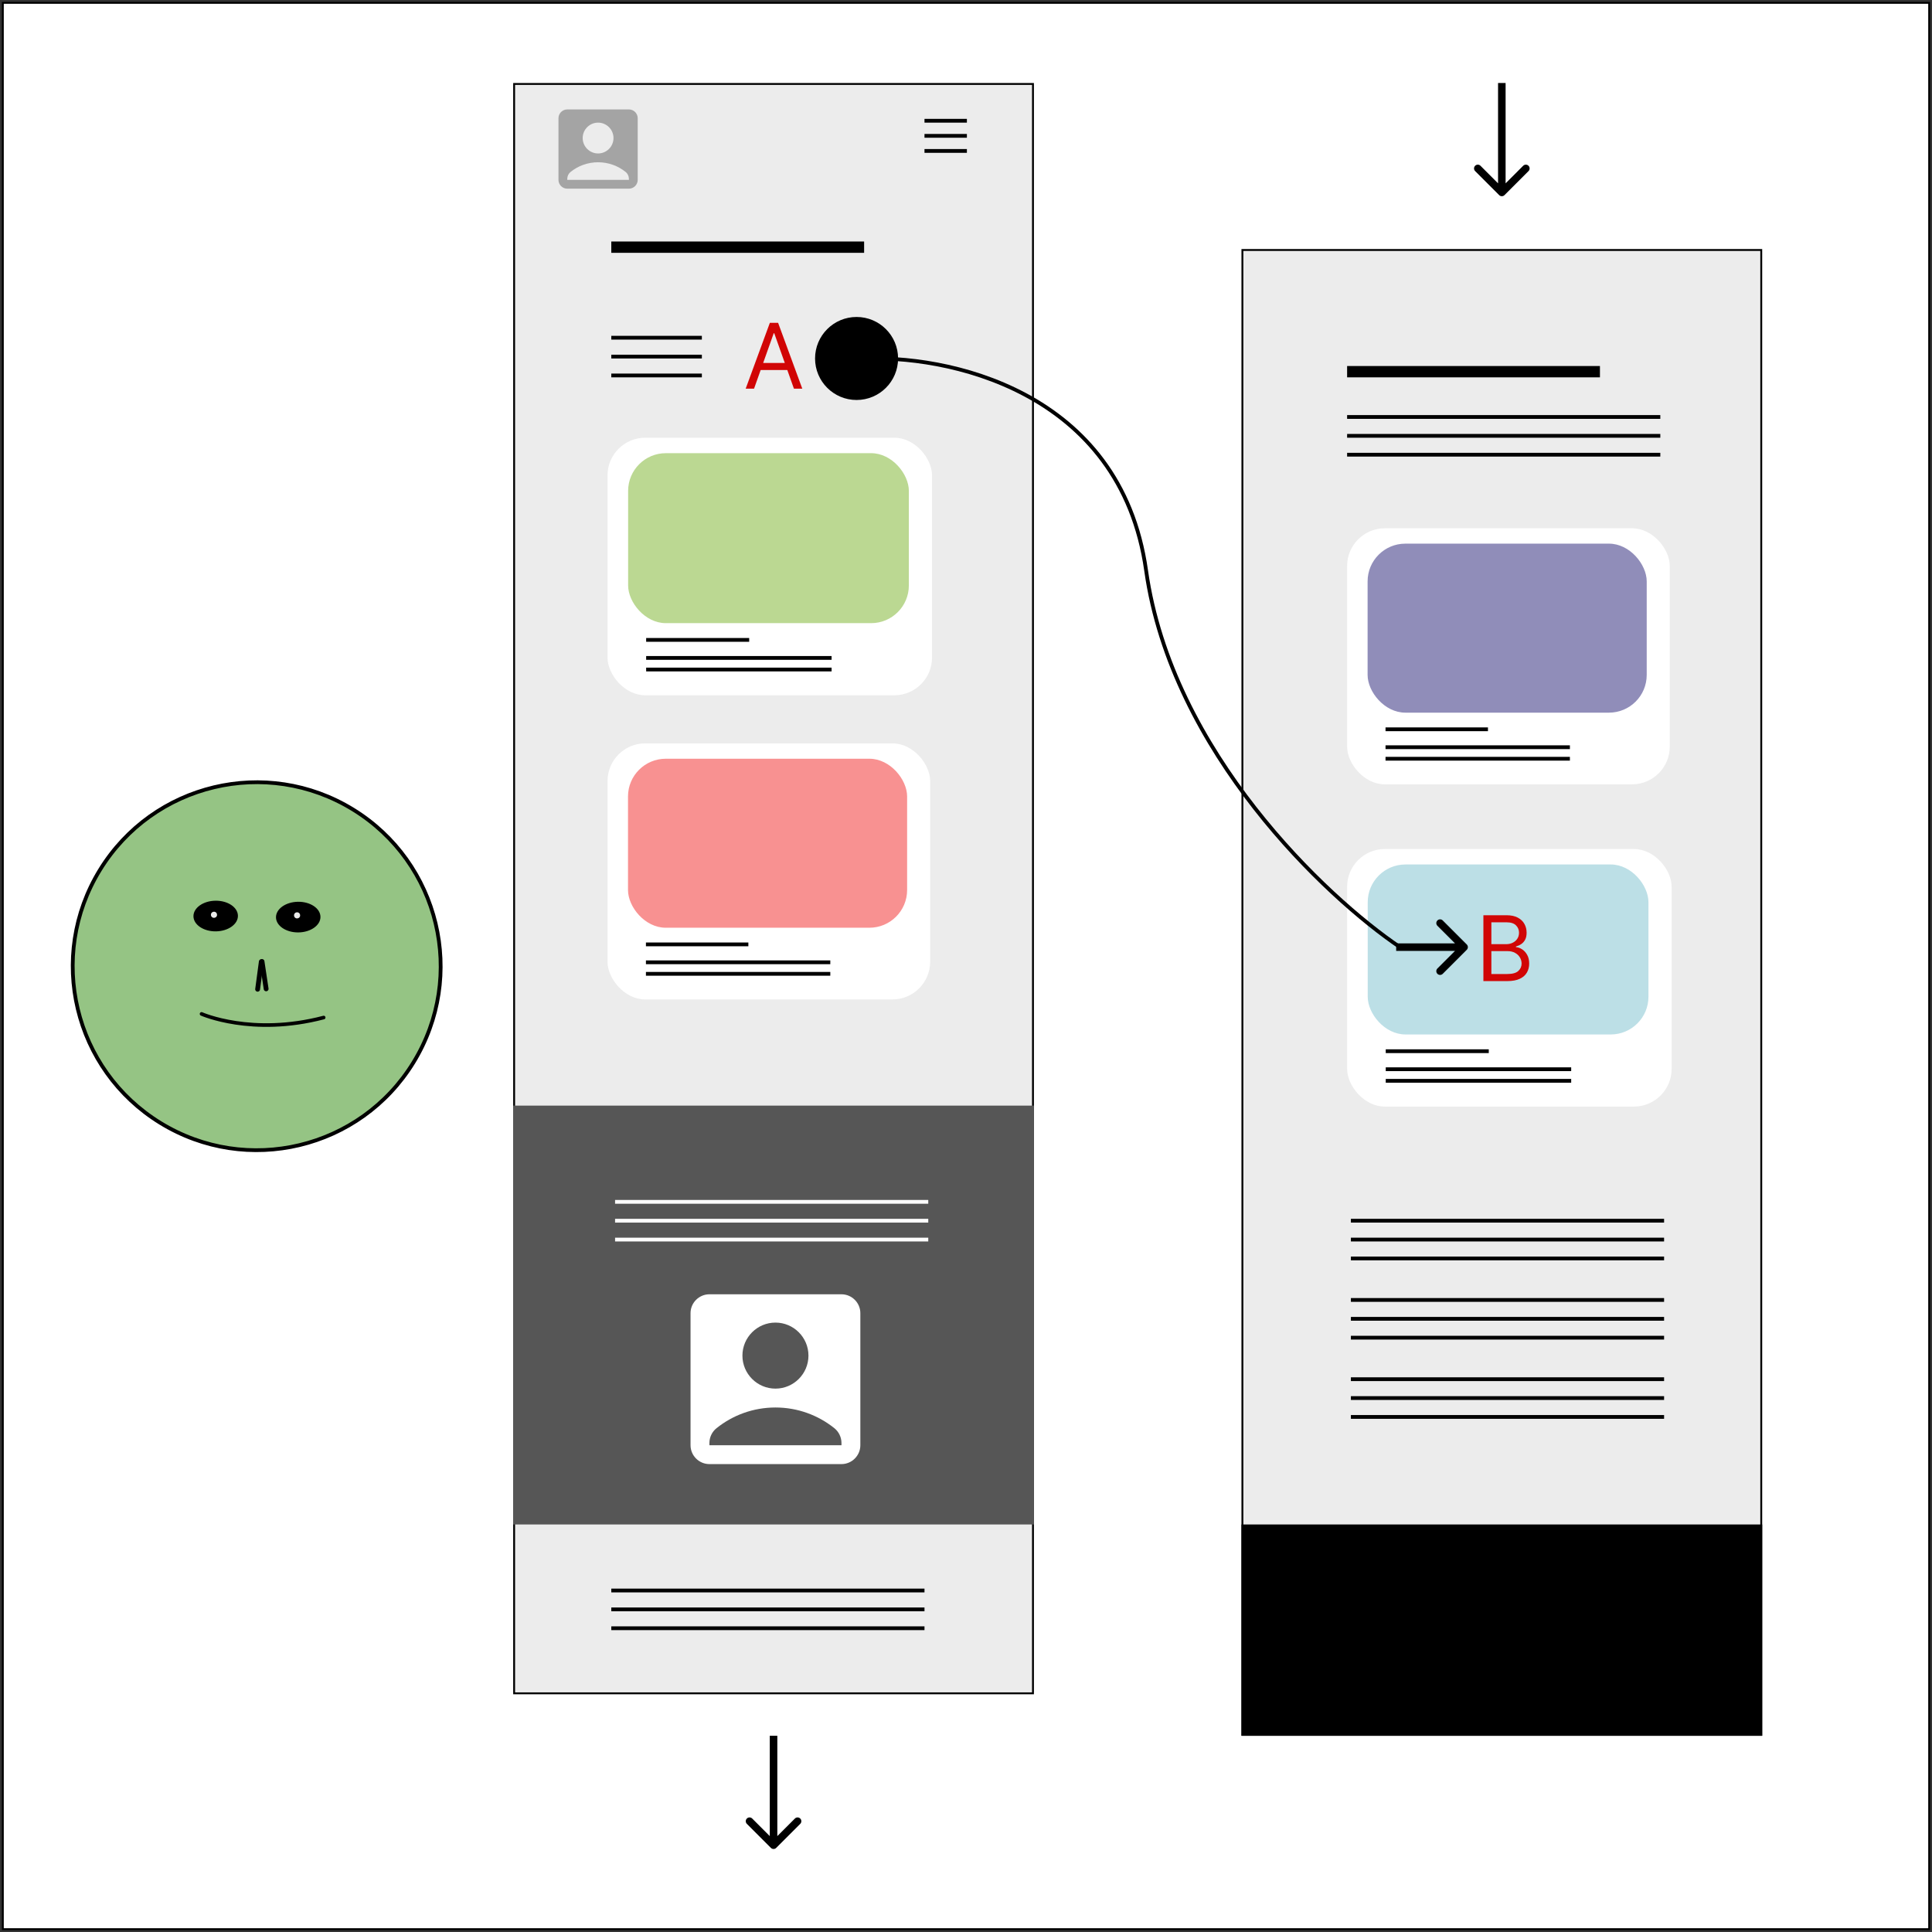 <svg width="512" height="512" viewBox="0 0 512 512" fill="none" xmlns="http://www.w3.org/2000/svg">
<rect x="0" y="0" width="512" height="512" fill="#333333" stroke="none"/>
<rect x="0.75" y="0.75" width="510.5" height="510.5" fill="white" stroke="black" stroke-width="0.5"/>
<rect x="329.25" y="66.25" width="137.5" height="393.5" fill="#ECECEC" stroke="black" stroke-width="0.5"/>
<rect x="357" y="140" width="85.504" height="67.86" rx="10" fill="white"/>
<path d="M367.179 193.27H394.323M367.179 198.02H416.038M367.179 201.074H416.038" stroke="black"/>
<rect x="362.429" y="144.072" width="73.967" height="44.788" rx="10" fill="#908DB9"/>
<rect x="357" y="225" width="86" height="68.254" rx="10" fill="white"/>
<path d="M367.238 278.579H394.54M367.238 283.357H416.381M367.238 286.429H416.381" stroke="black"/>
<rect x="362.46" y="229.095" width="74.397" height="45.048" rx="10" fill="#BCDFE6"/>
<line x1="357" y1="110.5" x2="440" y2="110.5" stroke="black"/>
<line x1="357" y1="115.5" x2="440" y2="115.5" stroke="black"/>
<line x1="357" y1="120.5" x2="440" y2="120.5" stroke="black"/>
<line x1="358" y1="323.5" x2="441" y2="323.5" stroke="black"/>
<line x1="358" y1="328.5" x2="441" y2="328.5" stroke="black"/>
<line x1="358" y1="333.5" x2="441" y2="333.5" stroke="black"/>
<line x1="358" y1="344.5" x2="441" y2="344.5" stroke="black"/>
<line x1="358" y1="349.5" x2="441" y2="349.5" stroke="black"/>
<line x1="358" y1="354.5" x2="441" y2="354.5" stroke="black"/>
<line x1="358" y1="365.5" x2="441" y2="365.5" stroke="black"/>
<line x1="358" y1="370.5" x2="441" y2="370.5" stroke="black"/>
<line x1="358" y1="375.5" x2="441" y2="375.5" stroke="black"/>
<line x1="357" y1="98.5" x2="424" y2="98.5" stroke="black" stroke-width="3"/>
<path d="M397.293 51.707C397.683 52.098 398.317 52.098 398.707 51.707L405.071 45.343C405.462 44.953 405.462 44.319 405.071 43.929C404.681 43.538 404.047 43.538 403.657 43.929L398 49.586L392.343 43.929C391.953 43.538 391.319 43.538 390.929 43.929C390.538 44.319 390.538 44.953 390.929 45.343L397.293 51.707ZM397 22V51H399V22H397Z" fill="black"/>
<rect x="329" y="404" width="138" height="56" fill="black"/>
<path d="M393.114 260V242.545H399.216C400.432 242.545 401.435 242.756 402.224 243.176C403.014 243.591 403.602 244.151 403.989 244.855C404.375 245.554 404.568 246.33 404.568 247.182C404.568 247.932 404.435 248.551 404.168 249.04C403.906 249.528 403.56 249.915 403.128 250.199C402.702 250.483 402.239 250.693 401.739 250.83V251C402.273 251.034 402.81 251.222 403.349 251.562C403.889 251.903 404.341 252.392 404.705 253.028C405.068 253.665 405.25 254.443 405.25 255.364C405.25 256.239 405.051 257.026 404.653 257.724C404.256 258.423 403.628 258.977 402.77 259.386C401.912 259.795 400.795 260 399.42 260H393.114ZM395.227 258.125H399.42C400.801 258.125 401.781 257.858 402.361 257.324C402.946 256.784 403.239 256.131 403.239 255.364C403.239 254.773 403.088 254.227 402.787 253.727C402.486 253.222 402.057 252.818 401.5 252.517C400.943 252.21 400.284 252.057 399.523 252.057H395.227V258.125ZM395.227 250.216H399.148C399.784 250.216 400.358 250.091 400.869 249.841C401.386 249.591 401.795 249.239 402.097 248.784C402.403 248.33 402.557 247.795 402.557 247.182C402.557 246.415 402.29 245.764 401.756 245.23C401.222 244.69 400.375 244.42 399.216 244.42H395.227V250.216Z" fill="#D10505"/>
<rect x="136.25" y="22.25" width="137.5" height="426.5" fill="#ECECEC" stroke="black" stroke-width="0.5"/>
<rect x="161" y="197" width="85.504" height="67.86" rx="10" fill="white"/>
<path d="M171.179 250.27H198.323M171.179 255.02H220.038M171.179 258.074H220.038" stroke="black"/>
<rect x="166.429" y="201.072" width="73.967" height="44.788" rx="10" fill="#F89191"/>
<rect x="161" y="116" width="86" height="68.254" rx="10" fill="white"/>
<path d="M171.238 169.579H198.54M171.238 174.357H220.381M171.238 177.429H220.381" stroke="black"/>
<rect x="166.46" y="120.095" width="74.397" height="45.048" rx="10" fill="#BBD892"/>
<path d="M245 32H256.237M245 36H250.619H256.237M245 40H256.237" stroke="black"/>
<line x1="162" y1="89.5" x2="186" y2="89.5" stroke="black"/>
<line x1="162" y1="94.5" x2="186" y2="94.5" stroke="black"/>
<line x1="162" y1="99.5" x2="186" y2="99.5" stroke="black"/>
<path d="M166.667 29H150.333C149.05 29 148 30.05 148 31.333V47.667C148 48.95 149.05 50 150.333 50H166.667C167.95 50 169 48.95 169 47.667V31.333C169 30.05 167.95 29 166.667 29ZM158.5 32.5C160.752 32.5 162.583 34.332 162.583 36.583C162.583 38.835 160.752 40.667 158.5 40.667C156.248 40.667 154.417 38.835 154.417 36.583C154.417 34.332 156.248 32.5 158.5 32.5ZM166.667 47.667H150.333V47.398C150.333 46.675 150.66 45.998 151.22 45.555C153.215 43.957 155.747 43 158.5 43C161.253 43 163.785 43.957 165.78 45.555C166.34 45.998 166.667 46.687 166.667 47.398V47.667Z" fill="#A4A4A4"/>
<line x1="162" y1="65.5" x2="229" y2="65.5" stroke="black" stroke-width="3"/>
<path d="M204.293 489.707C204.683 490.098 205.317 490.098 205.707 489.707L212.071 483.343C212.462 482.953 212.462 482.319 212.071 481.929C211.681 481.538 211.047 481.538 210.657 481.929L205 487.586L199.343 481.929C198.953 481.538 198.319 481.538 197.929 481.929C197.538 482.319 197.538 482.953 197.929 483.343L204.293 489.707ZM204 460V489H206V460H204Z" fill="black"/>
<rect x="136" y="293" width="138" height="111" fill="#565656"/>
<path d="M223 343H188C185.25 343 183 345.25 183 348V383C183 385.75 185.25 388 188 388H223C225.75 388 228 385.75 228 383V348C228 345.25 225.75 343 223 343ZM205.5 350.5C210.325 350.5 214.25 354.425 214.25 359.25C214.25 364.075 210.325 368 205.5 368C200.675 368 196.75 364.075 196.75 359.25C196.75 354.425 200.675 350.5 205.5 350.5ZM223 383H188V382.425C188 380.875 188.7 379.425 189.9 378.475C194.175 375.05 199.6 373 205.5 373C211.4 373 216.825 375.05 221.1 378.475C222.3 379.425 223 380.9 223 382.425V383Z" fill="white"/>
<line x1="163" y1="318.5" x2="246" y2="318.5" stroke="white"/>
<line x1="163" y1="323.5" x2="246" y2="323.5" stroke="white"/>
<line x1="163" y1="328.5" x2="246" y2="328.5" stroke="white"/>
<line x1="162" y1="421.5" x2="245" y2="421.5" stroke="black"/>
<line x1="162" y1="426.5" x2="245" y2="426.5" stroke="black"/>
<line x1="162" y1="431.5" x2="245" y2="431.5" stroke="black"/>
<path d="M199.83 103H197.614L204.023 85.546H206.205L212.614 103H210.398L205.182 88.307H205.045L199.83 103ZM200.648 96.182H209.58V98.057H200.648V96.182Z" fill="#D10505"/>
<circle cx="227" cy="95" r="11" fill="black"/>
<path d="M388.707 251.707C389.098 251.317 389.098 250.683 388.707 250.293L382.343 243.929C381.953 243.538 381.319 243.538 380.929 243.929C380.538 244.319 380.538 244.953 380.929 245.343L386.586 251L380.929 256.657C380.538 257.047 380.538 257.681 380.929 258.071C381.319 258.462 381.953 258.462 382.343 258.071L388.707 251.707ZM370 252L388 252L388 250L370 250L370 252Z" fill="black"/>
<path d="M228 95.117C250.422 93.793 296.959 103.159 303.735 151.215C310.512 199.271 351.402 237.762 371 251" stroke="black"/>
<path d="M42.514 297.595C65.456 311.686 95.477 304.51 109.568 281.568C123.659 258.626 116.483 228.604 93.541 214.514C70.598 200.423 40.577 207.598 26.486 230.541C12.396 253.483 19.571 283.504 42.514 297.595Z" fill="#95C484" stroke="black" stroke-miterlimit="1.5" stroke-linecap="round" stroke-linejoin="round"/>
<path d="M53.415 268.698C53.415 268.698 66.753 274.654 85.777 269.658" stroke="black" stroke-width="0.958" stroke-miterlimit="1.5" stroke-linecap="round" stroke-linejoin="round"/>
<path d="M69.44 254.805L70.53 262.054" stroke="black" stroke-width="1.282" stroke-miterlimit="1.5" stroke-linecap="round" stroke-linejoin="round"/>
<path d="M69.252 254.844L68.272 262.158" stroke="black" stroke-width="1.282" stroke-miterlimit="1.5" stroke-linecap="round" stroke-linejoin="round"/>
<path d="M57.209 246.82C60.464 246.78 63.08 244.93 63.053 242.687C63.026 240.444 60.365 238.658 57.111 238.698C53.856 238.737 51.24 240.587 51.267 242.83C51.294 245.073 53.955 246.859 57.209 246.82Z" fill="black"/>
<path d="M79.082 247.101C82.336 247.062 84.953 245.212 84.925 242.969C84.898 240.726 82.238 238.94 78.983 238.979C75.729 239.019 73.113 240.869 73.14 243.112C73.167 245.354 75.827 247.141 79.082 247.101Z" fill="black"/>
<path d="M56.281 243.12C56.665 243.356 57.167 243.236 57.403 242.852C57.638 242.469 57.518 241.967 57.135 241.731C56.751 241.495 56.249 241.615 56.013 241.999C55.778 242.383 55.898 242.885 56.281 243.12Z" fill="#EBEBEB"/>
<path d="M78.303 243.274C78.687 243.509 79.189 243.389 79.425 243.006C79.66 242.622 79.54 242.12 79.157 241.884C78.773 241.649 78.271 241.769 78.035 242.152C77.8 242.536 77.92 243.038 78.303 243.274Z" fill="#EBEBEB"/>
</svg>
